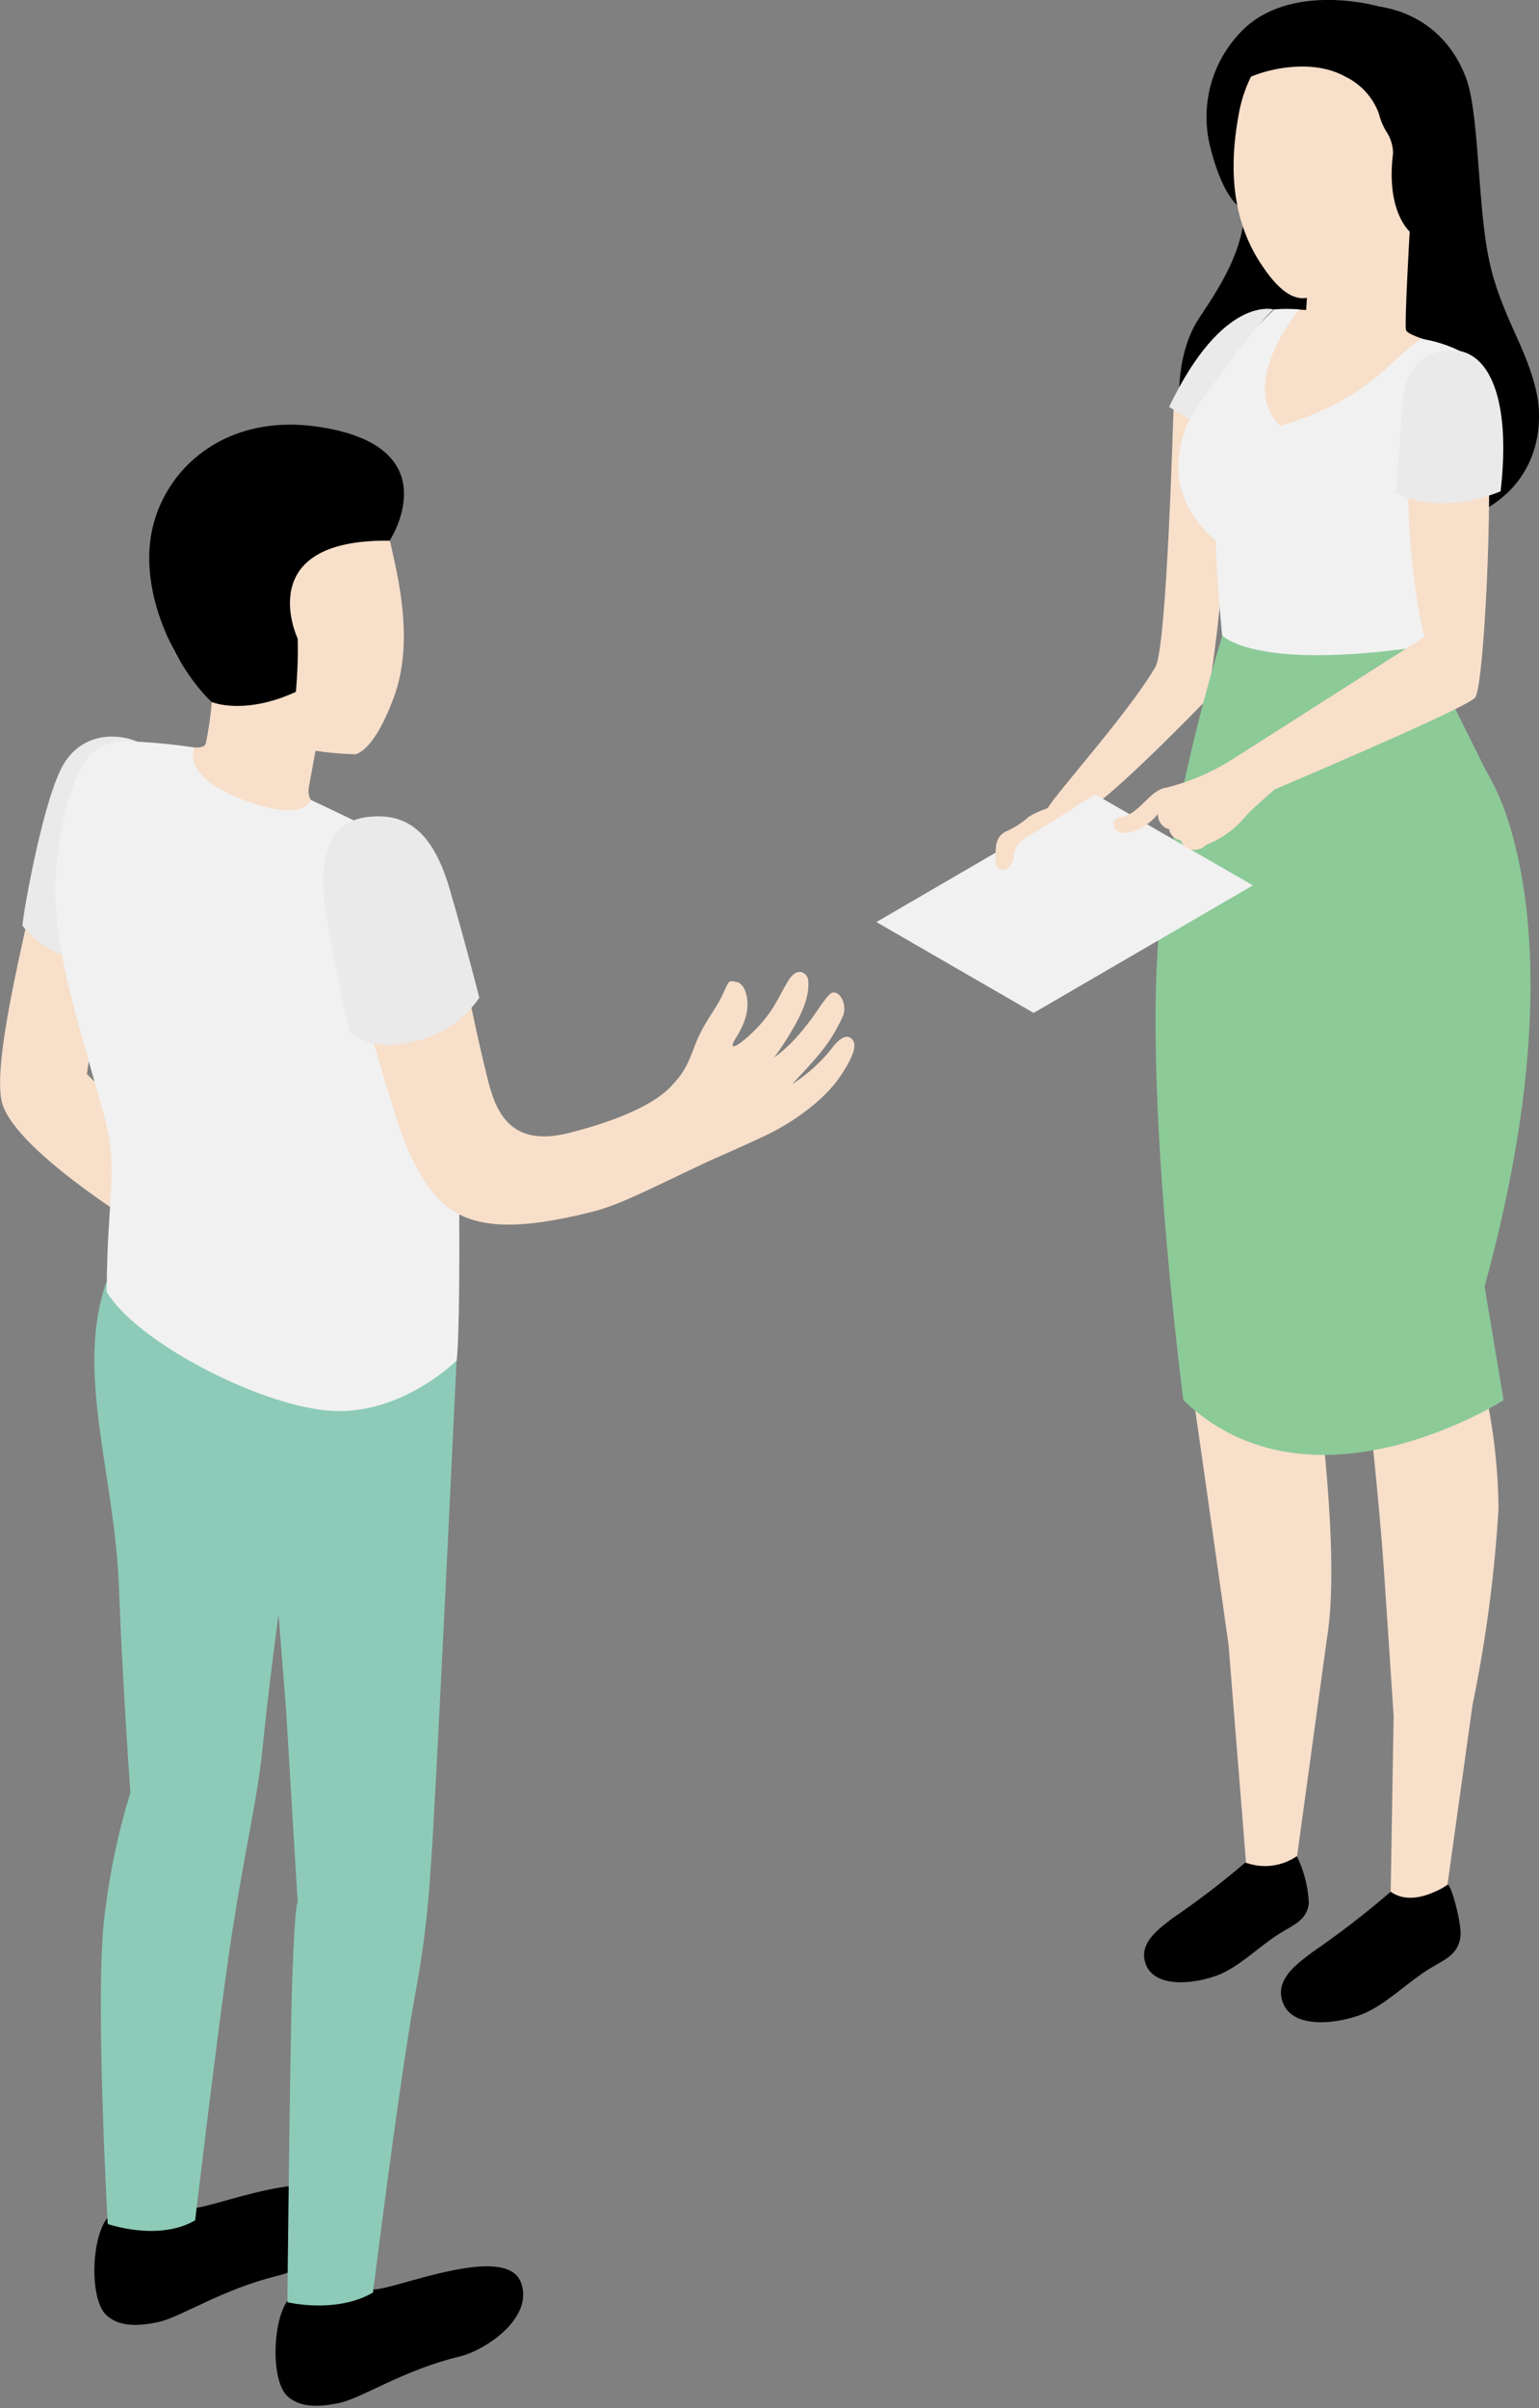 <?xml version="1.0" encoding="utf-8"?>
<!-- Generator: Adobe Illustrator 25.2.0, SVG Export Plug-In . SVG Version: 6.00 Build 0)  -->
<svg version="1.1" id="レイヤー_1" xmlns="http://www.w3.org/2000/svg" xmlns:xlink="http://www.w3.org/1999/xlink" x="0px"
	 y="0px" width="110px" height="172px" viewBox="0 0 110 172" style="enable-background:new 0 0 110 172;" xml:space="preserve">
<rect x="0" y="0" width="110" height="172" fill="#808080" stroke="none"/>
<style type="text/css">
	.st0{fill:#F8DFCA;}
	.st1{fill:#F1F1F1;}
	.st2{fill:#8CCA98;}
	.st3{fill:#EAEAEA;}
	.st4{fill:#8DCBB8;}
</style>
<g>
	<g>
		<path d="M93.35,1.6c1.02-1.65,8.84-2.73,11.41,3.9c0.98,2.51,0.83,8.98,1.65,12.97s2.73,6.32,3.42,9.6
			c0.7,3.28-0.44,8.76-8.32,9.72c-7.88,0.97-13.95-1.8-15.82-4.31c-1.86-2.51-1.91-7.86,0-10.73c1.91-2.87,3.37-5.2,3.37-8.98
			L93.35,1.6z"/>
		<path d="M98.51,0.45c0,0-5.89-1.7-9.46,1.48c-2.4,2.21-3.36,5.57-2.51,8.72c0.48,1.86,1.43,4.4,2.91,4.49
			c1.48,0.09,9.07-14.74,9.07-14.74"/>
		<path class="st0" d="M100.76,16.51c0,0-0.38,6.57-0.27,7.05c0.11,0.48,2.58,0.94,3.27,1.52c0.68,0.57-3.57,7.23-5.74,8.22
			c-2.17,0.99-8.86-1.54-9.33-4.87c-0.43-3.06,1.92-5.46,2.83-6.29c0.61-0.04,1.23-0.04,1.84,0l0.2-3.18c2.93-0.94,7.2-2.4,7.2-2.4"
			/>
		<path class="st0" d="M84.89,28.9c0-0.18-0.99,0.35-1.01,0.36c-0.02,0.01-0.46,16.84-1.29,18.37l0,0c-2.1,3.57-7.67,9.62-7.8,10.29
			c-0.4,2.04,0.77,0.21,2.68,0c1.12-0.13,7.4-6.53,8.82-7.99l0.09,0.06c0-0.06,0-0.11,0-0.17l0.19-0.19c0.03-0.45,0.03-0.91,0-1.36
			c2.62-18.27-0.62-19.49-1.75-19.35"/>
		<path class="st1" d="M101.65,24.21c1.84,0.29,3.95,1.27,4.24,2.25c0.76,3.64,0.58,7.41-0.53,10.96c-1.59,4.22-2.67,6.9-3.59,8.72
			c0,0-7.97,3.37-14.4-0.56c0,0-0.44-4.49-0.47-6.95c-5.94-5.18-0.86-11.56,4.16-16.53c0.61-0.05,1.21-0.05,1.82,0
			c0,0-4.49,5.3-1.37,8.32c6.68-2.02,8-5.02,10.1-6.22"/>
		<path class="st0" d="M88.5,8.38L88.5,8.38c0.66-4.21,3.72-7.4,8.06-7.14c4.61,0.26,8.13,4.2,7.87,8.81
			c-0.15,2.61-1.51,5-3.67,6.46c-0.15,0.64-0.38,1.26-0.67,1.84c-1.54,1.8-5.61,2.93-6.97,2.95c-1.12,0-2.18-1.12-3.27-2.89
			C87.6,14.64,88.14,10.45,88.5,8.38"/>
		<path d="M97.9,1.3c3.04,0.61,5.56,1.46,6.38,4.49c0.57,2.05,1.31,5.99,0.61,7.65l-0.44,1.2l-3.69,1.9c0,0-1.72-1.44-1.19-5.61
			c-0.01-0.57-0.19-1.12-0.52-1.59c-0.23-0.4-0.4-0.82-0.51-1.27C98.11,6.93,97.25,6,96.15,5.47c-2.75-1.54-6.74-0.2-7.34,0.35
			c1.59-3.46,5.38-5.34,9.09-4.49"/>
		<path d="M103.45,134.62c-1.54,1.26-3.94,0.39-4.06,0.51c-1.79,1.54-3.66,2.99-5.61,4.32c-0.97,0.75-2.46,1.76-2.19,3.22
			c0.48,2.59,4.65,1.8,6.22,1c1.57-0.8,2.85-2.11,4.33-3.03c1.07-0.66,2.11-1,2.25-2.35c0.1-0.81-0.65-3.69-0.92-3.67"/>
		<path d="M92.63,132.46c-1.41,1.12-3.55,0.51-3.66,0.61c-1.65,1.41-3.37,2.72-5.16,3.94c-0.88,0.68-2.25,1.62-2.01,2.95
			c0.45,2.38,4.27,1.65,5.7,0.92c1.44-0.73,2.62-1.94,3.97-2.78c0.97-0.61,1.92-0.92,2.08-2.14
			C93.5,134.74,93.19,133.55,92.63,132.46"/>
		<path class="st0" d="M84.31,60.67c0.67-5.32,2.64-13.05,2.64-13.05c1.85,0.87,3.86,1.37,5.91,1.46c3-0.01,5.98-0.3,8.93-0.86
			c0.96,1.68,2.01,3.3,3.14,4.87c1.54,2.12,4.49,6.74,3.81,14.94c-0.47,5.33-3.46,27.95-3.46,27.95c1.16,3.8,1.78,7.75,1.83,11.73
			c-0.28,4.72-0.9,9.42-1.86,14.06l-1.79,12.84c0,0-2.37,1.72-4.06,0.51l0.21-12.56c-0.2-3.08-0.51-7.62-0.7-10.52
			c-0.33-4.72-1.12-12.21-1.41-14.08c-0.29-1.86-0.84-5.14-1.12-8.81c-0.28-3.67-1.67-22.28-1.67-22.28l-0.19,3.49
			c0,0-0.18,5.61-1,12.64c-0.82,7.03-1.12,10.1-1.12,10.1c0.77,1.4,1.31,2.92,1.59,4.49c0.15,1.52,1.87,13.47,0.84,19.53
			l-2.12,15.45c-1.07,0.74-2.43,0.92-3.65,0.48l-1.25-15.57c-0.84-5.93-2.6-18.48-2.89-20.12c-0.59-3.29-0.95-6.62-1.06-9.96
			c-0.4-6.74-0.26-21.42,0.43-26.74"/>
		<path class="st2" d="M101.78,46.14l4.58,9.21c0,0,6.99,10.24-0.25,36.54l1.36,8.12c0,0-13.72,8.8-22.89,0
			c0,0-3.19-24.31-1.49-35.52c0.94-6.46,2.37-12.84,4.28-19.09c0,0,2.25,2.48,13.81,0.84"/>
		<path class="st3" d="M91.07,22.11c0,0-3.64-1.12-7.51,6.96L85,29.93c0,0,3.81-5.75,6.06-7.86"/>
		<polygon class="st1" points="62.64,65.86 78.3,56.75 89.55,63.24 73.88,72.35 		"/>
		<path class="st0" d="M76.32,57.42c-0.98,0.1-1.93,0.41-2.78,0.91c-0.3,0.28-0.64,0.52-0.99,0.73c-0.16,0.08-0.3,0.18-0.47,0.25
			c-0.24,0.08-0.45,0.22-0.62,0.42c-0.18,0.25-0.27,0.55-0.28,0.86c-0.05,0.37-0.05,0.75,0,1.12c0.13,0.56,0.72,0.53,1.03,0.13
			c0.15-0.2,0.24-0.44,0.26-0.68c0.01-0.48,0.26-0.93,0.66-1.2l3.74-2.32c-0.1-0.17-0.3-0.27-0.49-0.22"/>
		<path class="st0" d="M106.09,29.35c-0.52-2.13-2.19-1.45-3.61-2.69c-3.37,4.72-1.12,17.47-0.67,18.83l-12.79,8.15l0,0l-0.85,0.54
			c-1.46,0.95-3.07,1.64-4.76,2.07c-1.28,0.15-1.94,1.94-3.31,2.11c-0.29,0.01-0.52,0.25-0.51,0.54c0,0.14,0.06,0.27,0.16,0.37
			c0.55,0.53,2.01,0.09,3.01-1.12c0,0,0,0.06,0,0.09c0.02,0.38,0.24,0.72,0.57,0.91c0.08,0.03,0.15,0.06,0.24,0.07
			c0,0.09,0.02,0.17,0.07,0.25c0.15,0.3,0.43,0.5,0.76,0.55l0,0c0.14,0.45,0.59,0.74,1.06,0.67c0.29-0.01,0.56-0.14,0.76-0.35
			c1.09-0.42,2.05-1.12,2.8-2.02c0.35-0.44,1.57-1.47,2.08-1.93c3.47-1.48,13.88-5.93,14.34-6.57c0.7-0.94,1.43-17.47,0.68-20.51"/>
		<path class="st3" d="M107.26,35.09c0,0-4.1,1.84-7.49,0.12l0.49-6.4c0,0,0-3.45,3.12-3.78c3.12-0.34,4.64,3.59,3.87,10.1"/>
	</g>
	<g id="Men_2_1_">
		<path id="_Контур_6_4_" class="st0" d="M2.52,62.81c-0.26,2.31-3.03,12.3-2.43,15.72c0.59,3.42,10.03,9.14,10.03,9.14
			l1.31-5.85l-5.22-5.1l1.41-9.69L2.52,62.81z"/>
		<path id="_Контур_7_4_" class="st3" d="M9.81,52.97c-1.35-0.58-3.85-0.71-5.25,1.59c-1.4,2.3-2.83,10.18-2.96,11.55
			c0,0,1.95,2.69,4.87,2.24L9.81,52.97z"/>
		<path d="M20.59,164.27c2.05,0.56,4.25,0.3,6.1-0.74c1.47,0.04,9.45-3.37,10.54-0.51c0.96,2.52-2.51,4.84-4.35,5.29
			c-4.03,0.96-7.01,2.99-8.64,3.33c-1.2,0.25-2.77,0.42-3.73-0.52C19.36,169.98,19.46,165.77,20.59,164.27z"/>
		<path d="M7.64,158.46c2.05,0.57,4.25,0.31,6.1-0.74c1.47,0.04,9.45-3.37,10.54-0.48c0.96,2.52-2.51,4.84-4.35,5.29
			c-4.03,0.96-7.01,2.99-8.63,3.33c-1.21,0.26-2.77,0.42-3.73-0.53C6.41,164.17,6.51,159.96,7.64,158.46z"/>
		<path id="_Контур_8_4_" class="st4" d="M7.48,136.78c0.35-2.96,0.96-5.89,1.84-8.74c0,0-0.55-7.55-0.82-14.7
			c-0.31-8.12-3.13-15.26-0.91-21.73l25.04,5.57c0,0-1.52,32.36-1.85,36.27c-0.18,3.05-0.55,6.08-1.12,9.08
			c-1.14,6.28-3,21.22-3,21.22c-2.65,1.54-6.12,0.69-6.12,0.69s0.19-18.9,0.36-23.42c0.21-5.53,0.38-5.1,0.38-5.1l-0.83-13.76
			l-0.54-6.85c0,0-0.69,5.03-1.14,9.52c-0.39,3.92-1.34,7.46-2.41,14.74c-0.91,6.32-2.41,19.02-2.41,19.02
			c-2.65,1.54-6.25,0.26-6.25,0.26S6.76,142.26,7.48,136.78z"/>
		<path id="_Контур_9_4_" class="st0" d="M11.14,53.11c1.92,0.1,3.33,0.59,3.57,0c0.2-0.98,0.35-1.98,0.43-2.98
			c-0.22-0.55-0.41-1.14-0.41-1.14c-2.41-1.48-3.15-4.07-3.47-7.08c-0.53-5.15,2.25-9.66,7.4-10.2c4.84-0.48,8.41,2.89,9.36,7.58
			c0.51,2.3,1.53,6.67,0.15,10.46c-0.77,2.12-1.76,3.81-2.76,4.13c-0.96-0.03-1.91-0.11-2.86-0.25l0,0c0,0-0.26,1.44-0.43,2.35
			c-0.18,0.9-0.11,1.4,1.72,2.54c1.83,1.13-2.77,3.44-5.77,3.21c-3.01-0.23-6.37-2.04-7.3-3.98C9.74,55.59,9.83,53.04,11.14,53.11z"
			/>
		<path id="_Контур_10_4_" class="st1" d="M13.9,53.39c-0.53,1.32,0.81,2.93,4.4,4.06c3.58,1.13,3.9-0.32,3.9-0.32
			s5.25,2.41,6.96,3.58c2.15,1.51,3.1,5.85,3.4,13.2c0.33,8.5,0.36,21.1,0.08,23.27c0,0-4.02,4-9.14,3.58
			c-5.12-0.42-13.79-4.97-15.88-8.49c0.06-7.45,0.93-8.66-0.28-12.95C4.58,69.5,3.13,65.48,4.46,58.95c1.11-5.38,2.66-6.05,4.78-6
			C10.8,53.01,12.35,53.16,13.9,53.39z"/>
		<path id="_Контур_11_4_" class="st0" d="M40.64,80.93c-4.22,1.06-5.21-1.6-5.77-3.8c-1.34-5.34-2.06-10.15-3.06-13.18
			c-1.18-3.57-2.41-4.14-4.15-4.83c-2.04-0.82-3.79,0.9-3.11,5.45c0.8,5.38,1.86,9.14,3.85,15.51c0.52,1.66,1.7,4.61,3.46,6.04
			c2.17,1.76,5.46,1.68,10.42,0.45c2.12-0.53,4.44-1.79,8.44-3.66c1.07-0.48,1.92-0.83,3.97-1.79c2.04-0.96,4.21-2.56,5.29-4.13
			c1.08-1.56,1.22-2.3,1-2.66c-0.27-0.45-0.76-0.35-1.34,0.31c-0.83,1.11-1.86,2.06-3.04,2.81c0,0,1.33-1.38,2.05-2.27
			c0.65-0.79,1.18-1.67,1.6-2.61c0.38-0.91-0.4-2.15-1-1.5s-0.88,1.31-1.97,2.62c-0.58,0.7-1.23,1.32-1.96,1.86
			c0.68-0.91,1.28-1.88,1.8-2.89c0.69-1.41,0.68-2.14,0.65-2.62c-0.03-0.48-0.7-1.04-1.33-0.14c-0.57,0.81-0.96,2.08-2.27,3.46
			c-0.96,1-1.78,1.58-1.81,1.3c-0.02-0.28,0.58-0.83,0.93-1.99c0.35-1.16,0-2.41-0.64-2.53c-0.64-0.13-0.52-0.1-1.04,0.99
			c-0.52,1.09-1.31,1.9-1.92,3.49c-0.53,1.4-0.77,1.97-1.74,2.99C46.94,78.69,44.65,79.92,40.64,80.93z"/>
		<path id="_Контур_12_4_" class="st3" d="M26.09,58.38c2.82-0.41,4.81,0.86,6.05,5.12s2.12,7.77,2.12,7.77
			c-1.12,1.61-2.8,2.73-4.72,3.13c-3.37,0.82-4.58-0.79-4.58-0.79S24,69.15,23.44,66.1C22.88,63.06,22.61,58.91,26.09,58.38z"/>
		<path d="M27.85,38.62c0,0,4.45-6.77-5.19-8.15c-6.96-0.99-11.43,3.48-11.94,8.33c-0.48,4.63,2.36,9.44,4.42,11.35
			c1.01,0.36,3.17,0.57,6.01-0.73c0.11-1.26,0.16-2.53,0.13-3.8C21.28,45.63,17.89,38.49,27.85,38.62z"/>
	</g>
</g>
</svg>
